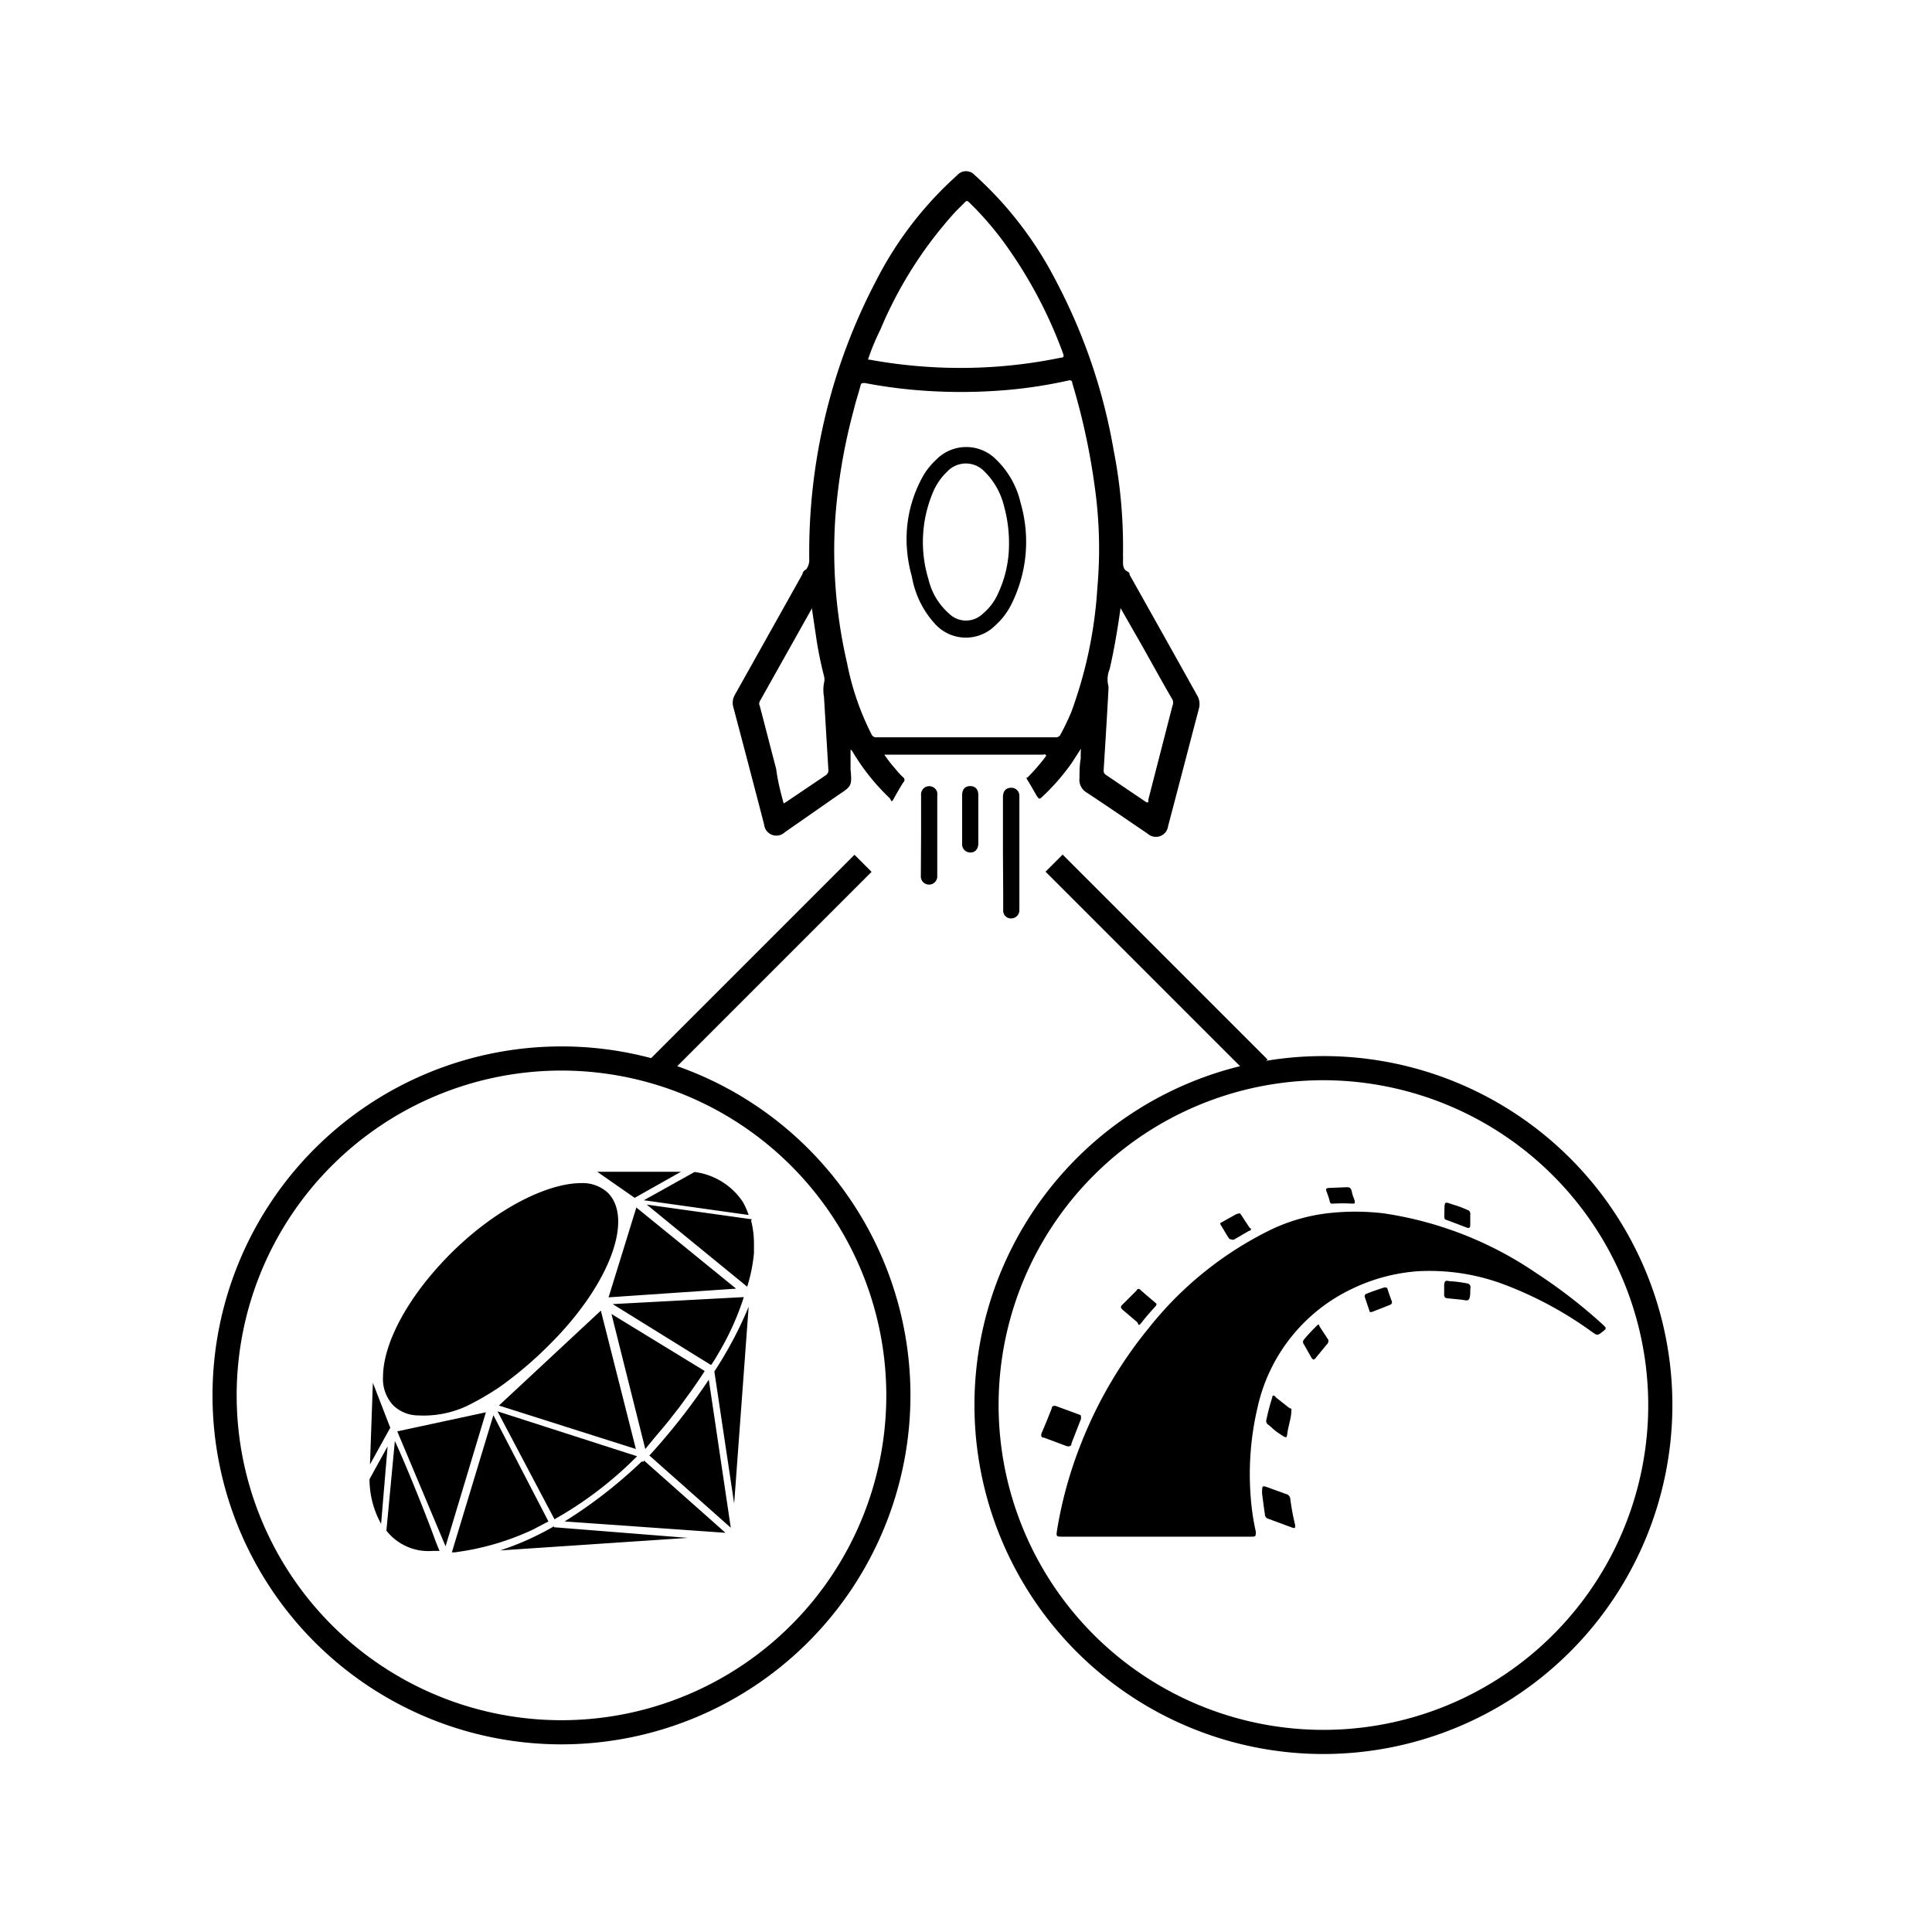 <svg id="BACKGROUND" xmlns="http://www.w3.org/2000/svg" viewBox="0 0 80 80"><path d="M44.76,31l-.38.59A9,9,0,0,1,43.15,33c-.1.1-.13.08-.19,0s-.25-.44-.39-.66,0-.11,0-.17a8.08,8.08,0,0,0,.72-.83s.06-.06,0-.09-.07,0-.11,0H36.62a5.54,5.54,0,0,0,.45.58q.16.2.33.36a.13.13,0,0,1,0,.21c-.13.21-.26.43-.38.65s-.1.11-.18,0a9,9,0,0,1-1.54-1.93.2.2,0,0,0-.08-.08c0,.27,0,.54,0,.82.06.68.05.69-.51,1.06L32.5,34.46a.51.51,0,0,1-.86-.32q-.63-2.43-1.28-4.88a.65.65,0,0,1,.07-.49l2.8-5c0-.07.07-.15.13-.18s.15-.23.15-.38a24.2,24.2,0,0,1,2.77-11.59,15,15,0,0,1,3.09-4.12l.28-.26a.48.48,0,0,1,.7,0,15.32,15.32,0,0,1,3.37,4.38,23.52,23.52,0,0,1,2.39,7A20.76,20.76,0,0,1,46.5,23a1.55,1.55,0,0,1,0,.22c0,.17,0,.34.16.43s.09.1.12.16q1.4,2.49,2.8,5a.7.7,0,0,1,.07.51c-.43,1.63-.85,3.26-1.28,4.88a.51.51,0,0,1-.85.32c-.84-.57-1.67-1.14-2.52-1.7a.61.61,0,0,1-.3-.61c0-.26,0-.53.05-.8C44.75,31.25,44.75,31.14,44.76,31ZM40,30.53H43.7a.21.21,0,0,0,.22-.13c.16-.29.3-.59.43-.89a18.07,18.07,0,0,0,1.09-5.18,18.31,18.31,0,0,0-.12-4.25,27.61,27.61,0,0,0-.92-4.22c0-.1-.07-.13-.18-.1a19.15,19.15,0,0,1-2.93.42,22.17,22.17,0,0,1-3,0,20.51,20.51,0,0,1-2.48-.32c-.11,0-.16,0-.18.12-.09.33-.2.66-.28,1a23.67,23.67,0,0,0-.77,4.59,20.63,20.63,0,0,0,.5,5.91,11.13,11.13,0,0,0,1,2.91.21.21,0,0,0,.23.14ZM35.94,14.89l.05,0a20.94,20.94,0,0,0,3,.33,20.49,20.49,0,0,0,4.94-.41c.12,0,.13-.06.09-.17a18.66,18.66,0,0,0-2.29-4.38,12.94,12.94,0,0,0-1.6-1.88c-.07-.07-.11-.08-.18,0l-.38.38a17,17,0,0,0-3.12,4.9C36.24,14.08,36.08,14.48,35.94,14.89ZM32.45,33.27l.13-.08,1.6-1.08a.24.24,0,0,0,.12-.25l-.18-3a1.61,1.61,0,0,1,0-.58.57.57,0,0,0,0-.29,15.36,15.36,0,0,1-.33-1.64l-.18-1.21,0,.07-2.15,3.83a.21.21,0,0,0,0,.19c.23.87.45,1.74.68,2.61C32.2,32.33,32.32,32.79,32.45,33.27ZM46.4,25.18c-.12.85-.26,1.69-.45,2.52a1.11,1.11,0,0,0-.05.72s0,.07,0,.11c-.06,1.12-.13,2.24-.2,3.36a.2.2,0,0,0,.1.2l1.64,1.11s.06.06.11,0a.32.32,0,0,0,0-.09l1-3.89a.31.31,0,0,0,0-.25c-.42-.72-.82-1.45-1.23-2.18Z"/><path d="M41.53,35.26V33c0-.24.13-.38.33-.38a.33.33,0,0,1,.35.31v4.76a.34.34,0,0,1-.34.34.32.32,0,0,1-.33-.33c0-.22,0-.45,0-.67Z"/><path d="M38.14,34.59V32.93a.34.34,0,0,1,.67-.11,1,1,0,0,1,0,.17V36.3a.34.34,0,0,1-.35.33.34.34,0,0,1-.33-.35Z"/><path d="M39.84,33.92v-1c0-.23.12-.37.33-.37s.34.13.34.37q0,1,0,2c0,.24-.14.39-.34.38a.34.34,0,0,1-.33-.38Z"/><path d="M37.54,22.43a5.31,5.31,0,0,1,.73-2.8,3,3,0,0,1,.49-.59,1.74,1.74,0,0,1,2.5,0,3.61,3.61,0,0,1,1,1.78A5.78,5.78,0,0,1,41.89,25a2.87,2.87,0,0,1-.66.88,1.72,1.72,0,0,1-2.47,0,3.87,3.87,0,0,1-1-2A5.77,5.77,0,0,1,37.54,22.43Zm4.24.18a5.8,5.8,0,0,0-.21-1.67,3,3,0,0,0-.79-1.4,1.06,1.06,0,0,0-1.57,0,2.5,2.5,0,0,0-.6.9A5.28,5.28,0,0,0,38.45,24a2.71,2.71,0,0,0,.85,1.41,1,1,0,0,0,1.4,0,2.26,2.26,0,0,0,.62-.82A4.79,4.79,0,0,0,41.78,22.61Z"/><path d="M47.86,63.63H44c-.26,0-.27,0-.23-.27a17.23,17.23,0,0,1,1-3.6A17.87,17.87,0,0,1,47.56,55a14.69,14.69,0,0,1,5-4.05,7.47,7.47,0,0,1,2.4-.71,10,10,0,0,1,2.32,0,15.1,15.1,0,0,1,6.34,2.48,21.58,21.58,0,0,1,2.73,2.11c.18.17.19.17,0,.32s-.21.16-.43,0a15.54,15.54,0,0,0-3.74-2,8.77,8.77,0,0,0-3.48-.51,7.52,7.52,0,0,0-2.7.72,7.14,7.14,0,0,0-3.93,4.93A12.06,12.06,0,0,0,51.79,62,9.8,9.8,0,0,0,52,63.42c0,.2,0,.21-.19.21Z"/><path d="M44.76,58.66a.42.42,0,0,1,0,.1l-.39,1c0,.12-.1.16-.23.11l-.91-.34c-.12,0-.14-.09-.09-.21.14-.32.27-.65.41-1,0-.1.09-.13.2-.09l.95.35S44.76,58.58,44.76,58.66Z"/><path d="M52.26,61.84c0-.32,0-.33.21-.26l.77.28a.23.23,0,0,1,.19.22,9.6,9.6,0,0,0,.2,1.07c0,.12,0,.14-.11.11l-1-.37a.18.18,0,0,1-.14-.16C52.33,62.4,52.29,62.07,52.26,61.84Z"/><path d="M53.47,58.44c0,.25-.1.53-.15.82s0,.33-.32.12-.32-.27-.49-.39a.18.18,0,0,1-.07-.21,9.36,9.36,0,0,1,.24-.91c0-.1.07-.12.16,0l.57.45C53.46,58.3,53.49,58.34,53.47,58.44Z"/><path d="M47.89,54a.2.2,0,0,1-.07.12c-.18.2-.36.4-.53.62s-.13.09-.21,0l-.6-.51c-.08-.07-.09-.13,0-.21l.59-.59c0-.05.1-.1.17,0l.63.54Z"/><path d="M55,55.56a.15.15,0,0,1-.06.11l-.46.56c-.07.09-.11.08-.17,0L54,55.68a.16.16,0,0,1,0-.22c.15-.18.31-.35.48-.52s.12-.07.17,0l.36.55Z"/><path d="M51.8,50.87c0,.07,0,.08-.09.1l-.58.34c-.09.06-.15,0-.2,0s-.23-.35-.34-.52-.06-.13,0-.18l.61-.34c.06,0,.12-.06.17,0l.38.58S51.79,50.86,51.8,50.87Z"/><path d="M59.81,50.24c0-.59,0-.46.46-.33a4.14,4.14,0,0,1,.49.19.16.16,0,0,1,.12.19l0,.44c0,.11-.05.14-.15.1l-.79-.3C59.8,50.49,59.8,50.48,59.81,50.24Z"/><path d="M56.79,54.33c-.06,0-.08,0-.09-.07l-.18-.53a.11.11,0,0,1,.07-.16c.24-.1.49-.18.73-.26.08,0,.12,0,.14.08s.11.33.17.49a.11.11,0,0,1-.07.15l-.71.28Z"/><path d="M60,53.05a4.84,4.84,0,0,1,.73.09.16.16,0,0,1,.15.22.25.25,0,0,1,0,.08c0,.13,0,.29-.06.37s-.25,0-.38,0l-.49-.05c-.12,0-.16-.07-.15-.19l0-.37C59.81,53.07,59.85,53,60,53.05Z"/><path d="M55.76,49.16c.1,0,.18,0,.22.2s.08.23.11.35,0,.13-.09.13a7.31,7.31,0,0,0-.81,0c-.07,0-.11,0-.13-.1s-.08-.27-.13-.4,0-.14.1-.15Z"/><g id="_5151e0c8492e5103c096af88a51e4c6f" data-name="5151e0c8492e5103c096af88a51e4c6f"><path d="M26.66,60.47l3.38,3L23.38,63a19.7,19.7,0,0,0,3.19-2.48h.09Zm3.74,1.79L31,54.11a16.14,16.14,0,0,1-1.42,2.68Zm-3.52-2,3.38,3-.91-6.13A26.21,26.21,0,0,1,26.88,60.28ZM22.94,63.2a11.72,11.72,0,0,1-2.23,1l7.77-.52-5.54-.44Zm-6.49-3.93,2,4.76,1.67-5.55Zm4.21-1.07L26.33,60l-1.45-5.73Zm4.54-4.48,5.28-.36L26.35,50Zm3-5.2-3.47,0,1.55,1.08ZM15.44,57.26l-.12,3.38.84-1.52Zm1.89,1.35a4.23,4.23,0,0,0,2-.39,11.31,11.31,0,0,0,1.39-.81,15.81,15.81,0,0,0,2.05-1.75c2.46-2.45,3.48-5.18,2.4-6.27a1.54,1.54,0,0,0-1.1-.4c-1.42,0-3.54,1.07-5.35,2.86S15.87,55.6,15.86,57a1.61,1.61,0,0,0,.42,1.19A1.51,1.51,0,0,0,17.33,58.61Zm5.15,4.51.23-.12-2.28-4.4-1.72,5.68h.13l.45-.07a10.85,10.85,0,0,0,2.77-.87Zm4.66-3.63.05-.06.12-.14.16-.19.23-.28.21-.27.22-.28.51-.7c.19-.27.37-.53.54-.8l-.31-.19-3.55-2.17L26.72,60Zm4-9-4.36-.61,4.16,3.4a6.72,6.72,0,0,0,.28-1.39c0-.06,0-.12,0-.19v-.17A3.79,3.79,0,0,0,31.1,50.54Zm-1.67,6,0,0c.08-.12.2-.31.33-.54a11.18,11.18,0,0,0,1-2.24L25.37,54,29,56.25l.44.27Zm-6.51,6.42h0a15.55,15.55,0,0,0,3.42-2.61L20.6,58.44ZM15.3,61.25a3.85,3.85,0,0,0,.48,1.85l.27-3.21Zm1.05-1.58L16,63.38a2.21,2.21,0,0,0,1.92.84h.28l-.16-.39C17.75,63,16.79,60.6,16.35,59.67ZM31,50.31a3.28,3.28,0,0,0-.24-.54,2.83,2.83,0,0,0-2-1.24L26.66,49.7Z"/></g><path d="M54.8,72.63A14.45,14.45,0,1,1,69.25,58.18,14.46,14.46,0,0,1,54.8,72.63Zm0-27.9A13.45,13.45,0,1,0,68.25,58.18,13.47,13.47,0,0,0,54.8,44.73Z"/><path d="M23.25,72.23A14.45,14.45,0,1,1,37.7,57.78,14.46,14.46,0,0,1,23.25,72.23Zm0-27.9A13.45,13.45,0,1,0,36.7,57.78,13.46,13.46,0,0,0,23.25,44.33Z"/><rect x="25.49" y="39.49" width="12" height="1" transform="translate(-19.05 33.98) rotate(-45)"/><rect x="47.39" y="33.99" width="1" height="12" transform="translate(-14.25 45.57) rotate(-45)"/></svg>